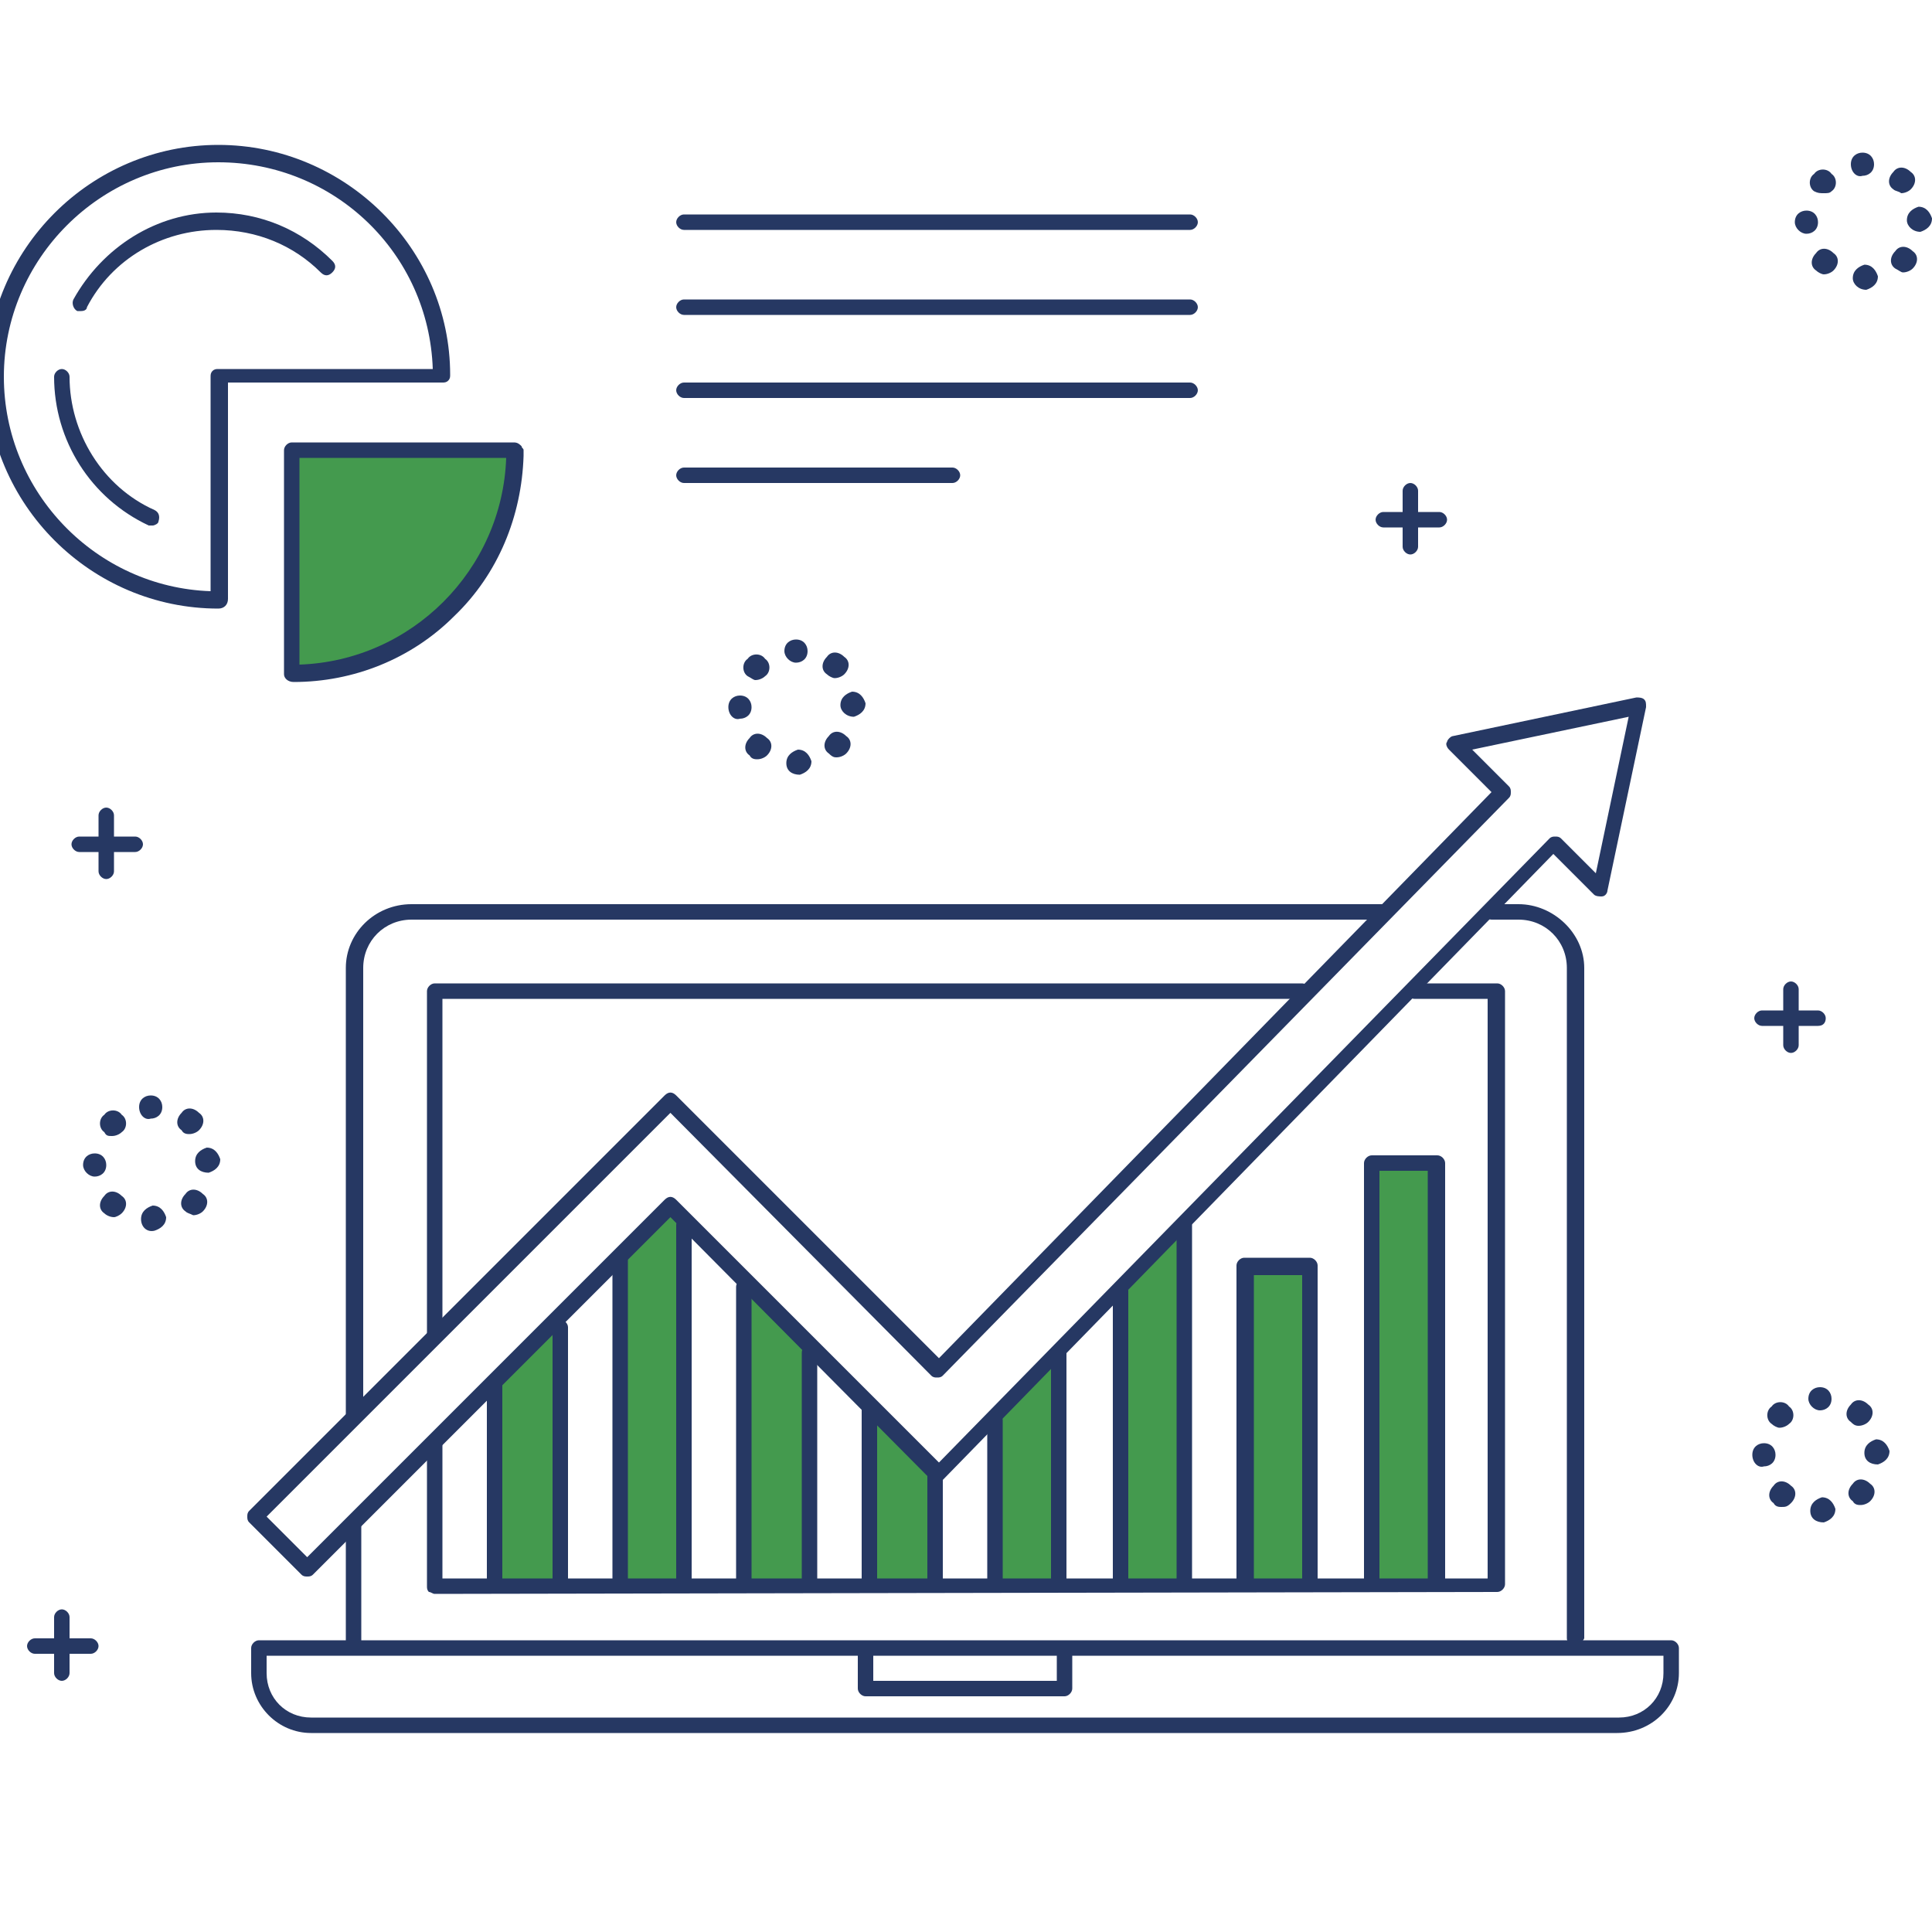 <?xml version="1.0" encoding="utf-8"?>
<!-- Generator: Adobe Illustrator 24.2.1, SVG Export Plug-In . SVG Version: 6.00 Build 0)  -->
<svg version="1.1" id="Layer_1" xmlns="http://www.w3.org/2000/svg" xmlns:xlink="http://www.w3.org/1999/xlink" x="0px" y="0px"
	 viewBox="0 0 100 100" style="enable-background:new 0 0 100 100;" xml:space="preserve">
<style type="text/css">
	.st0{fill:#449A4E;}
	.st1{fill:#263863;}
</style>
<g>
	<polygon class="st0" points="25.6,71.7 25.6,81.9 29,81.9 29,68.7 	"/>
</g>
<g>
	<polygon class="st0" points="34.7,62.4 32.1,65.2 32.1,81.9 35.4,81.9 35.4,63.4 	"/>
</g>
<g>
	<polygon class="st0" points="38.5,66.6 38.5,81.9 41.9,81.9 41.9,70 	"/>
</g>
<g>
	<polygon class="st0" points="51.5,73.5 51.5,81.9 54.8,81.9 54.8,70 	"/>
</g>
<g>
	<polygon class="st0" points="58,81.9 61.3,81.9 61.3,63.4 58,66.8 	"/>
</g>
<g>
	<polygon class="st0" points="45,73 45,81.9 48.4,81.9 48.4,76.4 	"/>
</g>
<g>
	<rect x="64.4" y="65.5" class="st0" width="3.4" height="16.4"/>
</g>
<g>
	<rect x="70.9" y="60.2" class="st0" width="3.4" height="21.7"/>
</g>
<g>
	<path class="st0" d="M15.1,23.4v11.5c0.1,0,0,0,0.1,0c6.3,0,11.4-5,11.5-11.3c0-0.1-0.1-0.2-0.1-0.2H15.1z"/>
</g>
<g>
	<g>
		<path class="st1" d="M73,28.7c-0.2,0-0.4-0.2-0.4-0.4v-2.9c0-0.2,0.2-0.4,0.4-0.4s0.4,0.2,0.4,0.4v2.9
			C73.4,28.5,73.2,28.7,73,28.7z"/>
	</g>
	<g>
		<path class="st1" d="M74.5,27.3h-2.9c-0.2,0-0.4-0.2-0.4-0.4c0-0.2,0.2-0.4,0.4-0.4h2.9c0.2,0,0.4,0.2,0.4,0.4
			C74.9,27.1,74.7,27.3,74.5,27.3z"/>
	</g>
</g>
<g>
	<g>
		<path class="st1" d="M92.7,54.5c-0.2,0-0.4-0.2-0.4-0.4v-2.9c0-0.2,0.2-0.4,0.4-0.4s0.4,0.2,0.4,0.4v2.9
			C93.1,54.3,92.9,54.5,92.7,54.5z"/>
	</g>
	<g>
		<path class="st1" d="M94.1,53.1h-2.9c-0.2,0-0.4-0.2-0.4-0.4s0.2-0.4,0.4-0.4h2.9c0.2,0,0.4,0.2,0.4,0.4S94.4,53.1,94.1,53.1z"/>
	</g>
</g>
<g>
	<g>
		<path class="st1" d="M5.5,45.5c-0.2,0-0.4-0.2-0.4-0.4v-2.9c0-0.2,0.2-0.4,0.4-0.4c0.2,0,0.4,0.2,0.4,0.4v2.9
			C5.9,45.3,5.7,45.5,5.5,45.5z"/>
	</g>
	<g>
		<path class="st1" d="M7,44.1H4.1c-0.2,0-0.4-0.2-0.4-0.4c0-0.2,0.2-0.4,0.4-0.4H7c0.2,0,0.4,0.2,0.4,0.4C7.4,43.9,7.2,44.1,7,44.1
			z"/>
	</g>
</g>
<g>
	<g>
		<path class="st1" d="M3.2,87c-0.2,0-0.4-0.2-0.4-0.4v-2.9c0-0.2,0.2-0.4,0.4-0.4c0.2,0,0.4,0.2,0.4,0.4v2.9
			C3.6,86.8,3.4,87,3.2,87z"/>
	</g>
	<g>
		<path class="st1" d="M4.7,85.6H1.8c-0.2,0-0.4-0.2-0.4-0.4c0-0.2,0.2-0.4,0.4-0.4h2.9c0.2,0,0.4,0.2,0.4,0.4
			C5.1,85.4,4.9,85.6,4.7,85.6z"/>
	</g>
</g>
<g>
	<path class="st1" d="M95.9,14.4c0-0.4,0.3-0.6,0.6-0.7l0,0c0.4,0,0.6,0.3,0.7,0.6l0,0c0,0.4-0.3,0.6-0.6,0.7l0,0c0,0,0,0,0,0l0,0
		C96.2,15,95.9,14.7,95.9,14.4z M94,14c-0.3-0.2-0.3-0.6,0-0.9l0,0c0.2-0.3,0.6-0.3,0.9,0l0,0c0.3,0.2,0.3,0.6,0,0.9l0,0
		c-0.1,0.1-0.3,0.2-0.5,0.2l0,0C94.3,14.2,94.1,14.1,94,14z M98.1,13.9c-0.3-0.2-0.3-0.6,0-0.9l0,0c0.2-0.3,0.6-0.3,0.9,0l0,0
		c0.3,0.2,0.3,0.6,0,0.9l0,0c-0.1,0.1-0.3,0.2-0.5,0.2l0,0C98.4,14.1,98.3,14,98.1,13.9z M92.9,11.5c0-0.4,0.3-0.6,0.6-0.6l0,0
		c0.4,0,0.6,0.3,0.6,0.6l0,0c0,0.4-0.3,0.6-0.6,0.6l0,0c0,0,0,0,0,0l0,0C93.2,12.1,92.9,11.8,92.9,11.5z M98.7,11.4
		c0-0.4,0.3-0.6,0.6-0.7l0,0c0.4,0,0.6,0.3,0.7,0.6l0,0c0,0.4-0.3,0.6-0.6,0.7l0,0c0,0,0,0,0,0l0,0C99,12,98.7,11.7,98.7,11.4z
		 M93.9,9.9c-0.3-0.2-0.3-0.7,0-0.9l0,0c0.2-0.3,0.7-0.3,0.9,0l0,0c0.3,0.2,0.3,0.7,0,0.9l0,0C94.7,10,94.6,10,94.4,10l0,0
		C94.2,10,94.1,10,93.9,9.9z M98,9.8c-0.3-0.2-0.3-0.6,0-0.9l0,0c0.2-0.3,0.6-0.3,0.9,0l0,0c0.3,0.2,0.3,0.6,0,0.9l0,0
		c-0.1,0.1-0.3,0.2-0.5,0.2l0,0C98.3,9.9,98.1,9.9,98,9.8z M95.8,8.5c0-0.4,0.3-0.6,0.6-0.6l0,0c0.4,0,0.6,0.3,0.6,0.6l0,0
		c0,0.4-0.3,0.6-0.6,0.6l0,0C96.1,9.2,95.8,8.9,95.8,8.5z"/>
</g>
<g>
	<path class="st1" d="M40.7,39.5c0-0.4,0.3-0.6,0.6-0.7l0,0c0.4,0,0.6,0.3,0.7,0.6l0,0c0,0.4-0.3,0.6-0.6,0.7l0,0c0,0,0,0,0,0l0,0
		C41,40.1,40.7,39.9,40.7,39.5z M38.8,39.1c-0.3-0.2-0.3-0.6,0-0.9l0,0c0.2-0.3,0.6-0.3,0.9,0l0,0l0,0l0,0c0.3,0.2,0.3,0.6,0,0.9
		l0,0c-0.1,0.1-0.3,0.2-0.5,0.2l0,0C39.1,39.3,38.9,39.3,38.8,39.1z M42.9,39c-0.3-0.2-0.3-0.6,0-0.9l0,0c0.2-0.3,0.6-0.3,0.9,0l0,0
		c0.3,0.2,0.3,0.6,0,0.9l0,0c-0.1,0.1-0.3,0.2-0.5,0.2l0,0C43.2,39.2,43.1,39.2,42.9,39z M37.7,36.6c0-0.4,0.3-0.6,0.6-0.6l0,0
		c0.4,0,0.6,0.3,0.6,0.6l0,0c0,0.4-0.3,0.6-0.6,0.6l0,0c0,0,0,0,0,0l0,0C38,37.3,37.7,37,37.7,36.6z M43.5,36.5
		c0-0.4,0.3-0.6,0.6-0.7l0,0c0.4,0,0.6,0.3,0.7,0.6l0,0c0,0.4-0.3,0.6-0.6,0.7l0,0c0,0,0,0,0,0l0,0C43.8,37.1,43.5,36.8,43.5,36.5z
		 M38.7,35c-0.3-0.2-0.3-0.7,0-0.9l0,0c0.2-0.3,0.7-0.3,0.9,0l0,0c0.3,0.2,0.3,0.7,0,0.9l0,0c-0.1,0.1-0.3,0.2-0.5,0.2l0,0
		C39,35.2,38.9,35.1,38.7,35z M42.8,34.9c-0.3-0.2-0.3-0.6,0-0.9l0,0c0.2-0.3,0.6-0.3,0.9,0l0,0c0.3,0.2,0.3,0.6,0,0.9l0,0
		c-0.1,0.1-0.3,0.2-0.5,0.2l0,0C43.1,35.1,42.9,35,42.8,34.9z M40.6,33.7c0-0.4,0.3-0.6,0.6-0.6l0,0c0.4,0,0.6,0.3,0.6,0.6l0,0
		c0,0.4-0.3,0.6-0.6,0.6l0,0l0,0l0,0C40.9,34.3,40.6,34,40.6,33.7z"/>
</g>
<g>
	<path class="st1" d="M7.3,63.1c0-0.4,0.3-0.6,0.6-0.7l0,0c0.4,0,0.6,0.3,0.7,0.6l0,0c0,0.4-0.3,0.6-0.6,0.7l0,0c0,0,0,0,0,0l0,0
		C7.6,63.8,7.3,63.5,7.3,63.1z M5.4,62.8L5.4,62.8c-0.3-0.2-0.3-0.6,0-0.9l0,0c0.2-0.3,0.6-0.3,0.9,0l0,0c0.3,0.2,0.3,0.6,0,0.9l0,0
		C6.2,62.9,6,63,5.9,63l0,0C5.7,63,5.5,62.9,5.4,62.8z M9.6,62.7c-0.3-0.2-0.3-0.6,0-0.9l0,0c0.2-0.3,0.6-0.3,0.9,0l0,0
		c0.3,0.2,0.3,0.6,0,0.9l0,0c-0.1,0.1-0.3,0.2-0.5,0.2l0,0C9.8,62.8,9.7,62.8,9.6,62.7z M4.3,60.3c0-0.4,0.3-0.6,0.6-0.6l0,0
		c0.4,0,0.6,0.3,0.6,0.6l0,0c0,0.4-0.3,0.6-0.6,0.6l0,0c0,0,0,0,0,0l0,0C4.6,60.9,4.3,60.6,4.3,60.3z M10.1,60.1
		c0-0.4,0.3-0.6,0.6-0.7l0,0c0.4,0,0.6,0.3,0.7,0.6l0,0c0,0.4-0.3,0.6-0.6,0.7l0,0c0,0,0,0,0,0l0,0C10.4,60.7,10.1,60.5,10.1,60.1z
		 M5.4,58.6c-0.3-0.2-0.3-0.7,0-0.9l0,0c0.2-0.3,0.7-0.3,0.9,0l0,0c0.3,0.2,0.3,0.7,0,0.9l0,0c-0.1,0.1-0.3,0.2-0.5,0.2l0,0
		C5.6,58.8,5.5,58.8,5.4,58.6z M9.4,58.5c-0.3-0.2-0.3-0.6,0-0.9l0,0c0.2-0.3,0.6-0.3,0.9,0l0,0c0.3,0.2,0.3,0.6,0,0.9l0,0
		c-0.1,0.1-0.3,0.2-0.5,0.2l0,0C9.7,58.7,9.5,58.7,9.4,58.5z M7.2,57.3c0-0.4,0.3-0.6,0.6-0.6l0,0c0.4,0,0.6,0.3,0.6,0.6l0,0
		c0,0.4-0.3,0.6-0.6,0.6l0,0C7.5,58,7.2,57.7,7.2,57.3z"/>
</g>
<g>
	<path class="st1" d="M93.7,78.2c0-0.4,0.3-0.6,0.6-0.7l0,0c0.4,0,0.6,0.3,0.7,0.6l0,0c0,0.4-0.3,0.6-0.6,0.7l0,0c0,0,0,0,0,0l0,0
		C94,78.8,93.7,78.6,93.7,78.2z M91.8,77.8c-0.3-0.2-0.3-0.6,0-0.9l0,0c0.2-0.3,0.6-0.3,0.9,0l0,0c0.3,0.2,0.3,0.6,0,0.9l0,0
		C92.5,78,92.4,78,92.2,78l0,0C92.1,78,91.9,78,91.8,77.8z M95.9,77.7c-0.3-0.2-0.3-0.6,0-0.9l0,0c0.2-0.3,0.6-0.3,0.9,0l0,0
		c0.3,0.2,0.3,0.6,0,0.9l0,0c-0.1,0.1-0.3,0.2-0.5,0.2l0,0C96.2,77.9,96,77.9,95.9,77.7z M90.7,75.3c0-0.4,0.3-0.6,0.6-0.6l0,0
		c0.4,0,0.6,0.3,0.6,0.6l0,0c0,0.4-0.3,0.6-0.6,0.6l0,0c0,0,0,0,0,0l0,0C91,76,90.7,75.7,90.7,75.3z M96.5,75.2
		c0-0.4,0.3-0.6,0.6-0.7l0,0c0.4,0,0.6,0.3,0.7,0.6l0,0c0,0.4-0.3,0.6-0.6,0.7l0,0c0,0,0,0,0,0l0,0C96.8,75.8,96.5,75.6,96.5,75.2z
		 M91.7,73.7c-0.3-0.2-0.3-0.7,0-0.9l0,0c0.2-0.3,0.7-0.3,0.9,0l0,0c0.3,0.2,0.3,0.7,0,0.9l0,0c-0.1,0.1-0.3,0.2-0.5,0.2l0,0
		C92,73.9,91.8,73.8,91.7,73.7z M95.8,73.6L95.8,73.6L95.8,73.6c-0.3-0.2-0.3-0.6,0-0.9l0,0c0.2-0.3,0.6-0.3,0.9,0l0,0
		c0.3,0.2,0.3,0.6,0,0.9l0,0c-0.1,0.1-0.3,0.2-0.5,0.2l0,0C96,73.8,95.9,73.7,95.8,73.6z M93.6,72.4c0-0.4,0.3-0.6,0.6-0.6l0,0
		c0.4,0,0.6,0.3,0.6,0.6l0,0c0,0.4-0.3,0.6-0.6,0.6l0,0C93.9,73,93.6,72.7,93.6,72.4z"/>
</g>
<g>
	<g>
		<g>
			<g>
				<path class="st1" d="M83.7,89.7H16.1c-1.7,0-3.1-1.4-3.1-3.1v-1.3c0-0.2,0.2-0.4,0.4-0.4h73.1c0.2,0,0.4,0.2,0.4,0.4v1.3
					C86.9,88.3,85.5,89.7,83.7,89.7z M13.8,85.7v0.9c0,1.3,1,2.3,2.3,2.3h67.7c1.3,0,2.3-1,2.3-2.3v-0.9H13.8z"/>
			</g>
			<g>
				<path class="st1" d="M55.1,87.8H44.8c-0.2,0-0.4-0.2-0.4-0.4v-2c0-0.2,0.2-0.4,0.4-0.4c0.2,0,0.4,0.2,0.4,0.4v1.6h9.5v-1.6
					c0-0.2,0.2-0.4,0.4-0.4c0.2,0,0.4,0.2,0.4,0.4v2C55.5,87.6,55.3,87.8,55.1,87.8z"/>
			</g>
			<g>
				<path class="st1" d="M81.5,85.2c-0.2,0-0.4-0.2-0.4-0.4V50.1c0-1.4-1.1-2.5-2.5-2.5h-1.4c-0.2,0-0.4-0.2-0.4-0.4
					s0.2-0.4,0.4-0.4h1.4c1.8,0,3.4,1.5,3.4,3.3v34.7C81.9,85,81.7,85.2,81.5,85.2z"/>
			</g>
			<g>
				<path class="st1" d="M18.3,73.7c-0.2,0-0.4-0.2-0.4-0.4V50.1c0-1.8,1.5-3.3,3.4-3.3h50.3c0.2,0,0.4,0.2,0.4,0.4
					s-0.2,0.4-0.4,0.4H21.3c-1.4,0-2.5,1.1-2.5,2.5v23.2C18.7,73.5,18.5,73.7,18.3,73.7z"/>
			</g>
			<g>
				<path class="st1" d="M18.3,85.5c-0.2,0-0.4-0.2-0.4-0.4V79c0-0.2,0.2-0.4,0.4-0.4c0.2,0,0.4,0.2,0.4,0.4v6.1
					C18.7,85.3,18.5,85.5,18.3,85.5z"/>
			</g>
			<g>
				<path class="st1" d="M22.5,69.5c-0.2,0-0.4-0.2-0.4-0.4V51.3c0-0.2,0.2-0.4,0.4-0.4h44.9c0.2,0,0.4,0.2,0.4,0.4
					s-0.2,0.4-0.4,0.4H22.9v17.3C22.9,69.3,22.7,69.5,22.5,69.5z"/>
			</g>
			<g>
				<path class="st1" d="M22.5,82.5c-0.1,0-0.2-0.1-0.3-0.1c-0.1-0.1-0.1-0.2-0.1-0.3v-7.3c0-0.2,0.2-0.4,0.4-0.4
					c0.2,0,0.4,0.2,0.4,0.4v6.9l54.1,0V51.7h-3.8c-0.2,0-0.4-0.2-0.4-0.4s0.2-0.4,0.4-0.4h4.3c0.2,0,0.4,0.2,0.4,0.4V82
					c0,0.2-0.2,0.4-0.4,0.4L22.5,82.5C22.5,82.5,22.5,82.5,22.5,82.5z"/>
			</g>
		</g>
	</g>
	<g>
		<path class="st1" d="M15.9,81.6c-0.1,0-0.2,0-0.3-0.1l-2.7-2.7c-0.1-0.1-0.1-0.2-0.1-0.3c0-0.1,0-0.2,0.1-0.3l21.5-21.5
			c0.2-0.2,0.4-0.2,0.6,0l13.6,13.6L77.2,41L75,38.8c-0.1-0.1-0.2-0.3-0.1-0.4c0-0.1,0.2-0.3,0.3-0.3l9.5-2c0.1,0,0.3,0,0.4,0.1
			c0.1,0.1,0.1,0.2,0.1,0.4l-2,9.5c0,0.1-0.1,0.3-0.3,0.3c-0.1,0-0.3,0-0.4-0.1l-2.1-2.1L48.8,76.6c-0.1,0.1-0.2,0.1-0.3,0.1
			c-0.1,0-0.2,0-0.3-0.1L34.7,63L16.2,81.5C16.1,81.6,16,81.6,15.9,81.6z M13.8,78.5l2.1,2.1l18.5-18.5c0.2-0.2,0.4-0.2,0.6,0
			l13.6,13.6l31.6-32.3c0.1-0.1,0.2-0.1,0.3-0.1c0,0,0,0,0,0c0.1,0,0.2,0,0.3,0.1l1.8,1.8l1.7-8.1l-8.1,1.7l1.9,1.9
			c0.1,0.1,0.1,0.2,0.1,0.3c0,0.1,0,0.2-0.1,0.3L48.8,71.2c-0.1,0.1-0.2,0.1-0.3,0.1c0,0,0,0,0,0c-0.1,0-0.2,0-0.3-0.1L34.7,57.6
			L13.8,78.5z"/>
	</g>
	<g>
		<path class="st1" d="M25.6,82.3c-0.2,0-0.4-0.2-0.4-0.4V71.7c0-0.2,0.2-0.4,0.4-0.4c0.2,0,0.4,0.2,0.4,0.4v10.2
			C26,82.1,25.8,82.3,25.6,82.3z"/>
	</g>
	<g>
		<path class="st1" d="M29,82.3c-0.2,0-0.4-0.2-0.4-0.4V68.7c0-0.2,0.2-0.4,0.4-0.4c0.2,0,0.4,0.2,0.4,0.4v13.2
			C29.4,82.1,29.2,82.3,29,82.3z"/>
	</g>
	<g>
		<path class="st1" d="M32.1,82.3c-0.2,0-0.4-0.2-0.4-0.4V65.2c0-0.2,0.2-0.4,0.4-0.4c0.2,0,0.4,0.2,0.4,0.4v16.8
			C32.5,82.1,32.3,82.3,32.1,82.3z"/>
	</g>
	<g>
		<path class="st1" d="M35.4,82.3c-0.2,0-0.4-0.2-0.4-0.4V63.4c0-0.2,0.2-0.4,0.4-0.4c0.2,0,0.4,0.2,0.4,0.4v18.5
			C35.8,82.1,35.7,82.3,35.4,82.3z"/>
	</g>
	<g>
		<path class="st1" d="M38.5,82.3c-0.2,0-0.4-0.2-0.4-0.4V66.6c0-0.2,0.2-0.4,0.4-0.4s0.4,0.2,0.4,0.4v15.3
			C39,82.1,38.8,82.3,38.5,82.3z"/>
	</g>
	<g>
		<path class="st1" d="M41.9,82.3c-0.2,0-0.4-0.2-0.4-0.4V70c0-0.2,0.2-0.4,0.4-0.4c0.2,0,0.4,0.2,0.4,0.4v12
			C42.3,82.1,42.1,82.3,41.9,82.3z"/>
	</g>
	<g>
		<path class="st1" d="M45,82.3c-0.2,0-0.4-0.2-0.4-0.4V73c0-0.2,0.2-0.4,0.4-0.4c0.2,0,0.4,0.2,0.4,0.4v8.9
			C45.4,82.1,45.2,82.3,45,82.3z"/>
	</g>
	<g>
		<path class="st1" d="M48.4,82.3c-0.2,0-0.4-0.2-0.4-0.4v-5.5c0-0.2,0.2-0.4,0.4-0.4c0.2,0,0.4,0.2,0.4,0.4v5.5
			C48.8,82.1,48.6,82.3,48.4,82.3z"/>
	</g>
	<g>
		<path class="st1" d="M51.5,82.3c-0.2,0-0.4-0.2-0.4-0.4v-8.4c0-0.2,0.2-0.4,0.4-0.4c0.2,0,0.4,0.2,0.4,0.4v8.4
			C51.9,82.1,51.7,82.3,51.5,82.3z"/>
	</g>
	<g>
		<path class="st1" d="M54.8,82.3c-0.2,0-0.4-0.2-0.4-0.4V70c0-0.2,0.2-0.4,0.4-0.4c0.2,0,0.4,0.2,0.4,0.4v12
			C55.3,82.1,55.1,82.3,54.8,82.3z"/>
	</g>
	<g>
		<path class="st1" d="M58,82.3c-0.2,0-0.4-0.2-0.4-0.4V66.8c0-0.2,0.2-0.4,0.4-0.4c0.2,0,0.4,0.2,0.4,0.4v15.1
			C58.4,82.1,58.2,82.3,58,82.3z"/>
	</g>
	<g>
		<path class="st1" d="M61.3,82.3c-0.2,0-0.4-0.2-0.4-0.4V63.4c0-0.2,0.2-0.4,0.4-0.4c0.2,0,0.4,0.2,0.4,0.4v18.5
			C61.7,82.1,61.5,82.3,61.3,82.3z"/>
	</g>
	<g>
		<path class="st1" d="M67.8,82.3c-0.2,0-0.4-0.2-0.4-0.4V66h-2.5v16c0,0.2-0.2,0.4-0.4,0.4S64,82.1,64,81.9V65.5
			c0-0.2,0.2-0.4,0.4-0.4h3.4c0.2,0,0.4,0.2,0.4,0.4v16.4C68.2,82.1,68,82.3,67.8,82.3z"/>
	</g>
	<g>
		<path class="st1" d="M74.3,82.3c-0.2,0-0.4-0.2-0.4-0.4V60.6h-2.5v21.3c0,0.2-0.2,0.4-0.4,0.4c-0.2,0-0.4-0.2-0.4-0.4V60.2
			c0-0.2,0.2-0.4,0.4-0.4h3.4c0.2,0,0.4,0.2,0.4,0.4v21.7C74.7,82.1,74.5,82.3,74.3,82.3z"/>
	</g>
</g>
<g>
	<g>
		<path class="st1" d="M11.3,31.5L11.3,31.5c-6.6,0-12-5.4-12-12c0-6.6,5.4-12,12-12s12,5.4,12,11.9c0,0.1,0,0.2-0.1,0.3
			c-0.1,0.1-0.2,0.1-0.3,0.1c0,0,0,0,0,0l-11.1,0v11.2C11.8,31.3,11.6,31.5,11.3,31.5z M11.3,8.4c-6.1,0-11.1,5-11.1,11.1
			c0,6,4.8,10.9,10.7,11.1V19.5c0-0.1,0-0.2,0.1-0.3c0.1-0.1,0.2-0.1,0.3-0.1c0,0,0,0,0,0l11.1,0C22.2,13.1,17.3,8.4,11.3,8.4z"/>
	</g>
	<g>
		<path class="st1" d="M4.2,16.1c-0.1,0-0.1,0-0.2,0c-0.2-0.1-0.3-0.4-0.2-0.6c1.5-2.7,4.3-4.5,7.4-4.5c2.3,0,4.4,0.9,6,2.5
			c0.2,0.2,0.2,0.4,0,0.6c-0.2,0.2-0.4,0.2-0.6,0c-1.4-1.4-3.3-2.2-5.4-2.2c-2.8,0-5.4,1.5-6.7,4C4.5,16,4.4,16.1,4.2,16.1z"/>
	</g>
	<g>
		<path class="st1" d="M7.9,27.2c-0.1,0-0.1,0-0.2,0c-3-1.4-4.9-4.4-4.9-7.7c0-0.2,0.2-0.4,0.4-0.4c0.2,0,0.4,0.2,0.4,0.4
			c0,2.9,1.7,5.7,4.4,6.9c0.2,0.1,0.3,0.3,0.2,0.6C8.2,27.1,8,27.2,7.9,27.2z"/>
	</g>
	<g>
		<path class="st1" d="M15.2,35.3L15.2,35.3c-0.3,0-0.5-0.2-0.5-0.4V23.3c0-0.2,0.2-0.4,0.4-0.4h11.5c0.2,0,0.3,0.1,0.4,0.2
			c0,0.1,0.1,0.1,0.1,0.2l0,0.1c0,0.1,0,0.1,0,0.2c-0.1,3.1-1.3,6.1-3.6,8.3C21.3,34.1,18.3,35.3,15.2,35.3z M15.5,23.7v10.7
			c5.8-0.2,10.5-4.9,10.7-10.7H15.5z"/>
	</g>
</g>
<g>
	<g>
		<path class="st1" d="M61.6,11.9H35.4c-0.2,0-0.4-0.2-0.4-0.4s0.2-0.4,0.4-0.4h26.2c0.2,0,0.4,0.2,0.4,0.4S61.8,11.9,61.6,11.9z"/>
	</g>
	<g>
		<path class="st1" d="M61.6,16.3H35.4c-0.2,0-0.4-0.2-0.4-0.4c0-0.2,0.2-0.4,0.4-0.4h26.2c0.2,0,0.4,0.2,0.4,0.4
			C62,16.1,61.8,16.3,61.6,16.3z"/>
	</g>
	<g>
		<path class="st1" d="M61.6,20.6H35.4c-0.2,0-0.4-0.2-0.4-0.4s0.2-0.4,0.4-0.4h26.2c0.2,0,0.4,0.2,0.4,0.4S61.8,20.6,61.6,20.6z"/>
	</g>
	<g>
		<path class="st1" d="M49.3,25H35.4c-0.2,0-0.4-0.2-0.4-0.4s0.2-0.4,0.4-0.4h13.9c0.2,0,0.4,0.2,0.4,0.4S49.5,25,49.3,25z"/>
	</g>
</g>
</svg>
